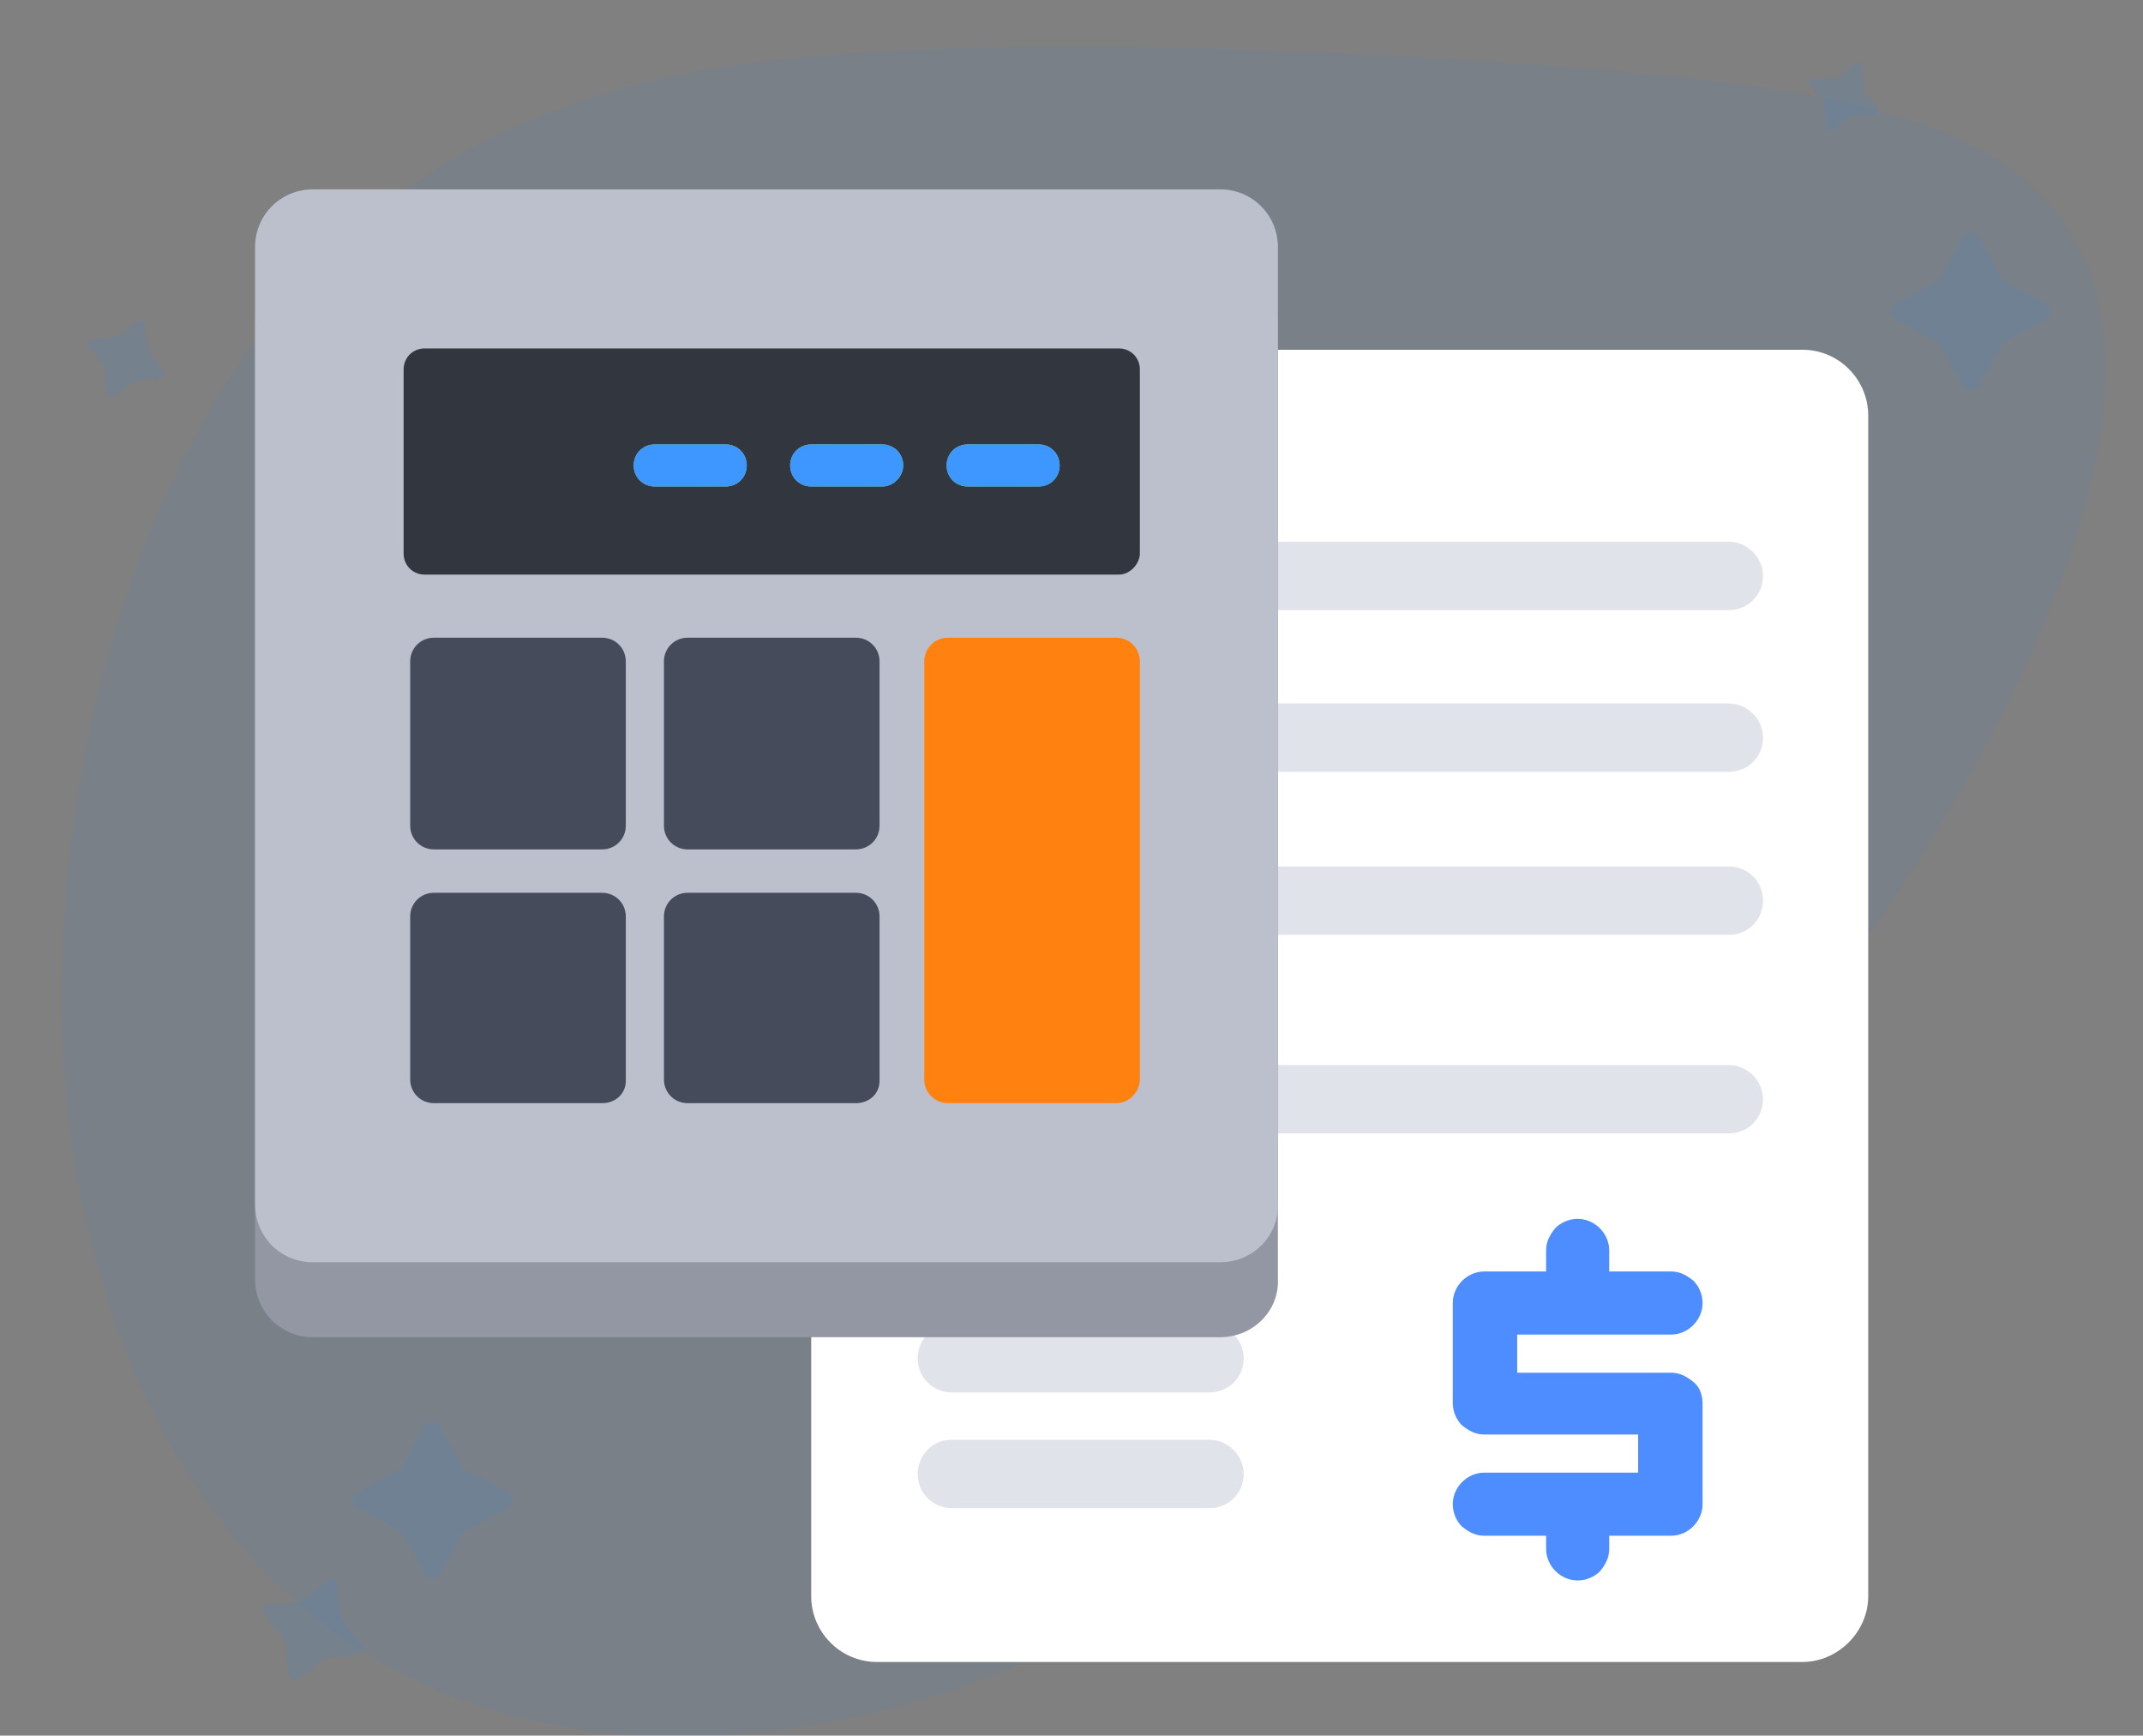 <?xml version="1.0" encoding="utf-8"?>
<!-- Generator: Adobe Illustrator 24.1.0, SVG Export Plug-In . SVG Version: 6.00 Build 0)  -->
<svg version="1.1" id="Layer_1" xmlns="http://www.w3.org/2000/svg" xmlns:xlink="http://www.w3.org/1999/xlink" x="0px" y="0px"
	 viewBox="0 0 163 132" style="enable-background:new 0 0 163 132;" xml:space="preserve">
<rect x="0" y="0" width="163" height="132" fill="#808080" stroke="none"/>
<style type="text/css">
	.st0{opacity:6.000000e-02;fill:#278EFF;enable-background:new    ;}
	.st1{opacity:0.11;fill-rule:evenodd;clip-rule:evenodd;fill:#278EFF;enable-background:new    ;}
	.st2{fill:#FFFFFF;}
	.st3{fill:#4D8DFF;}
	.st4{fill:#E1E3EA;}
	.st5{fill:#86DE69;}
	.st6{fill:#9396A3;}
	.st7{fill:#BCBFCC;}
	.st8{fill:#32363F;}
	.st9{fill:#464B5B;}
	.st10{fill:#FF8210;}
	.st11{fill:#3E96FF;}
</style>
<path class="st0" d="M4.7,76.2C4.7,55.6,10.9,37.1,20,25.1C29.9,12,43.1,6.1,60.4,4.4c18.5-1.7,38.7-0.6,56.6,0.5
	c19,1.6,34.9,2.9,40.8,13.3c5.8,10.1,0.7,28.6-14.5,51.3c-14,20.6-35.6,43.3-61.2,55.1c-22.5,10.8-43.6,9.4-57.1-0.8
	C12,114.2,4.8,95.9,4.7,76.2z"/>
<path class="st1" d="M141.8,6.7L141.6,5c0-0.3-0.3-0.4-0.5-0.2l-1.3,1.1c0,0,0,0-0.1,0c0,0-0.1,0-0.1,0L137.9,6
	c-0.3,0-0.4,0.3-0.2,0.5l1.1,1.3c0,0,0,0,0,0.1c0,0,0,0.1,0,0.1l0.1,1.7c0,0.3,0.3,0.4,0.5,0.2l1.3-1.1c0,0,0,0,0.1,0
	c0,0,0.1,0,0.1,0l1.7-0.1c0.3,0,0.4-0.3,0.2-0.5l-1.1-1.3c0,0,0,0,0-0.1C141.8,6.8,141.8,6.7,141.8,6.7z M150.5,18l1.7,3.1
	c0.1,0.1,0.1,0.2,0.3,0.3l3.1,1.7c0.5,0.3,0.5,0.9,0,1.2l-3.1,1.7c-0.1,0.1-0.2,0.1-0.3,0.3l-1.7,3.1c-0.3,0.5-0.9,0.5-1.2,0
	l-1.7-3.1c-0.1-0.1-0.1-0.2-0.3-0.3l-3.1-1.7c-0.5-0.3-0.5-0.9,0-1.2l3.1-1.7c0.1-0.1,0.2-0.1,0.3-0.3l1.7-3.1
	C149.6,17.5,150.3,17.5,150.5,18z M11.2,26.5L11,24.7c0-0.3-0.4-0.4-0.6-0.2L9,25.6c0,0,0,0-0.1,0c0,0-0.1,0-0.1,0l-1.8,0.2
	c-0.3,0-0.4,0.4-0.2,0.6l1.1,1.5c0,0,0,0,0,0.1c0,0,0,0.1,0,0.1l0.2,1.8c0,0.3,0.4,0.4,0.6,0.2l1.5-1.1c0,0,0,0,0.1,0
	c0,0,0.1,0,0.1,0l1.8-0.2c0.3,0,0.4-0.4,0.2-0.6l-1.1-1.5c0,0,0,0,0-0.1C11.2,26.6,11.2,26.6,11.2,26.5z M33.5,108.5l1.7,3.1
	c0.1,0.1,0.1,0.2,0.3,0.2l3.1,1.7c0.5,0.2,0.5,0.9,0,1.2l-3.1,1.7c-0.1,0.1-0.2,0.1-0.3,0.2l-1.7,3.1c-0.3,0.5-0.9,0.5-1.2,0
	l-1.7-3.1c-0.1-0.1-0.1-0.2-0.3-0.2l-3.1-1.7c-0.5-0.3-0.5-0.9,0-1.2l3.1-1.7c0.1-0.1,0.2-0.1,0.3-0.3l1.7-3.1
	C32.6,108,33.3,108,33.5,108.5z M25.6,120.5l0.3,2.4c0,0.1,0,0.1,0.1,0.2c0,0,0,0,0,0.1l1.5,1.9c0.2,0.3,0.1,0.7-0.3,0.8l-2.4,0.2
	c-0.1,0-0.1,0-0.2,0.1c0,0,0,0,0,0c0,0,0,0,0,0c0,0,0,0,0,0l-1.9,1.5c-0.3,0.2-0.7,0-0.8-0.3l-0.2-2.4c0-0.1,0-0.1-0.1-0.2
	c0,0,0,0,0-0.1l-1.5-1.9c-0.2-0.3-0.1-0.7,0.3-0.8l2.4-0.2c0.1,0,0.1,0,0.2-0.1c0,0,0,0,0.1,0l1.9-1.5
	C25.1,120,25.6,120.1,25.6,120.5z"/>
<path class="st2" d="M137.1,126.4H66.7c-2.8,0-5-2.3-5-5V31.6c0-2.8,2.3-5,5-5h70.4c2.8,0,5,2.3,5,5v89.8
	C142.1,124.1,139.8,126.4,137.1,126.4z"/>
<path class="st3" d="M129.5,110.6v2.6v1.2v0c0,0,0,0,0,0c0,1.3-1.1,2.4-2.4,2.4h-4.7v1c0,0.7-0.3,1.2-0.7,1.7
	c-0.4,0.4-1,0.7-1.7,0.7c-1.3,0-2.4-1.1-2.4-2.4v-1h-4.7c-0.7,0-1.2-0.3-1.7-0.7c-0.4-0.4-0.7-1-0.7-1.7c0-1.3,1.1-2.4,2.4-2.4h11.7
	v-2.9h-11.7c-0.7,0-1.2-0.3-1.7-0.7c-0.4-0.4-0.7-1-0.7-1.7v-7.6c0-1.3,1.1-2.4,2.4-2.4h4.7v-1.6c0-0.7,0.3-1.2,0.7-1.7
	c0.4-0.4,1-0.7,1.7-0.7c1.3,0,2.4,1.1,2.4,2.4v1.6h4.7c0.7,0,1.2,0.3,1.7,0.7c0.4,0.4,0.7,1,0.7,1.7c0,1.3-1.1,2.4-2.4,2.4h-11.7
	v2.9h11.7c0.7,0,1.2,0.3,1.7,0.7s0.7,1,0.7,1.7L129.5,110.6L129.5,110.6z"/>
<path class="st4" d="M92,100.7H72.4c-1.5,0-2.6,1.2-2.6,2.6c0,1.5,1.2,2.6,2.6,2.6H92c1.5,0,2.6-1.2,2.6-2.6
	C94.6,101.9,93.4,100.7,92,100.7z"/>
<path class="st4" d="M92,109.5H72.4c-1.5,0-2.6,1.2-2.6,2.6c0,1.5,1.2,2.6,2.6,2.6H92c1.5,0,2.6-1.2,2.6-2.6
	C94.6,110.7,93.4,109.5,92,109.5z"/>
<path class="st4" d="M131.5,53.5H92.3c-1.5,0-2.6,1.2-2.6,2.6c0,1.5,1.2,2.6,2.6,2.6h39.2c1.5,0,2.6-1.2,2.6-2.6
	C134.1,54.7,132.9,53.5,131.5,53.5z"/>
<path class="st4" d="M131.5,65.9H92.3c-1.5,0-2.6,1.2-2.6,2.6c0,1.5,1.2,2.6,2.6,2.6h39.2c1.5,0,2.6-1.2,2.6-2.6
	C134.1,67,132.9,65.9,131.5,65.9z"/>
<path class="st4" d="M131.5,81H92.3c-1.5,0-2.6,1.2-2.6,2.6c0,1.5,1.2,2.6,2.6,2.6h39.2c1.5,0,2.6-1.2,2.6-2.6
	C134.1,82.2,132.9,81,131.5,81z"/>
<path class="st5" d="M82.3,41.2h-10c-1.5,0-2.6,1.2-2.6,2.6c0,1.5,1.2,2.6,2.6,2.6h10c1.5,0,2.6-1.2,2.6-2.6
	C85,42.4,83.8,41.2,82.3,41.2z"/>
<path class="st5" d="M82.3,81h-10c-1.5,0-2.6,1.2-2.6,2.6c0,1.5,1.2,2.6,2.6,2.6h10c1.5,0,2.6-1.2,2.6-2.6C85,82.2,83.8,81,82.3,81z
	"/>
<path class="st4" d="M131.5,41.2H92.3c-1.5,0-2.6,1.2-2.6,2.6c0,1.5,1.2,2.6,2.6,2.6h39.2c1.5,0,2.6-1.2,2.6-2.6
	C134.1,42.4,132.9,41.2,131.5,41.2z"/>
<path class="st6" d="M92.8,101.7h-69c-2.5,0-4.4-2-4.4-4.4V24.6c0-2.5,2-4.4,4.4-4.4h69c2.5,0,4.4,2,4.4,4.4v72.7
	C97.3,99.7,95.3,101.7,92.8,101.7z"/>
<path class="st7" d="M92.8,96h-69c-2.5,0-4.4-2-4.4-4.4V18.8c0-2.5,2-4.4,4.4-4.4h69c2.5,0,4.4,2,4.4,4.4v72.7
	C97.3,94,95.3,96,92.8,96z"/>
<path class="st8" d="M85.1,43.7H32.3c-0.9,0-1.6-0.7-1.6-1.6V28.1c0-0.9,0.7-1.6,1.6-1.6h52.8c0.9,0,1.6,0.7,1.6,1.6v14.1
	C86.6,43,85.9,43.7,85.1,43.7z"/>
<path class="st9" d="M45.8,64.6H33c-1,0-1.8-0.8-1.8-1.8V50.3c0-1,0.8-1.8,1.8-1.8h12.8c1,0,1.8,0.8,1.8,1.8v12.5
	C47.6,63.8,46.8,64.6,45.8,64.6z"/>
<path class="st9" d="M65.1,64.6H52.3c-1,0-1.8-0.8-1.8-1.8V50.3c0-1,0.8-1.8,1.8-1.8h12.8c1,0,1.8,0.8,1.8,1.8v12.5
	C66.9,63.8,66.1,64.6,65.1,64.6z"/>
<path class="st10" d="M84.9,83.9H72.1c-1,0-1.8-0.8-1.8-1.8V50.3c0-1,0.8-1.8,1.8-1.8h12.8c1,0,1.8,0.8,1.8,1.8v31.9
	C86.6,83.2,85.8,83.9,84.9,83.9z"/>
<path class="st9" d="M45.8,83.9H33c-1,0-1.8-0.8-1.8-1.8V69.7c0-1,0.8-1.8,1.8-1.8h12.8c1,0,1.8,0.8,1.8,1.8v12.5
	C47.6,83.2,46.8,83.9,45.8,83.9z"/>
<path class="st9" d="M65.1,83.9H52.3c-1,0-1.8-0.8-1.8-1.8V69.7c0-1,0.8-1.8,1.8-1.8h12.8c1,0,1.8,0.8,1.8,1.8v12.5
	C66.9,83.2,66.1,83.9,65.1,83.9z"/>
<path class="st5" d="M55.2,37h-5.4c-0.9,0-1.6-0.7-1.6-1.6s0.7-1.6,1.6-1.6h5.4c0.9,0,1.6,0.7,1.6,1.6S56.1,37,55.2,37z"/>
<path class="st11" d="M55.2,37h-5.4c-0.9,0-1.6-0.7-1.6-1.6s0.7-1.6,1.6-1.6h5.4c0.9,0,1.6,0.7,1.6,1.6S56.1,37,55.2,37z"/>
<path class="st5" d="M67.1,37h-5.4c-0.9,0-1.6-0.7-1.6-1.6s0.7-1.6,1.6-1.6h5.4c0.9,0,1.6,0.7,1.6,1.6C68.7,36.2,68,37,67.1,37z"/>
<path class="st11" d="M67.1,37h-5.4c-0.9,0-1.6-0.7-1.6-1.6s0.7-1.6,1.6-1.6h5.4c0.9,0,1.6,0.7,1.6,1.6C68.7,36.2,68,37,67.1,37z"/>
<path class="st5" d="M79,37h-5.4c-0.9,0-1.6-0.7-1.6-1.6s0.7-1.6,1.6-1.6H79c0.9,0,1.6,0.7,1.6,1.6S79.9,37,79,37z"/>
<path class="st11" d="M79,37h-5.4c-0.9,0-1.6-0.7-1.6-1.6s0.7-1.6,1.6-1.6H79c0.9,0,1.6,0.7,1.6,1.6S79.9,37,79,37z"/>
</svg>
